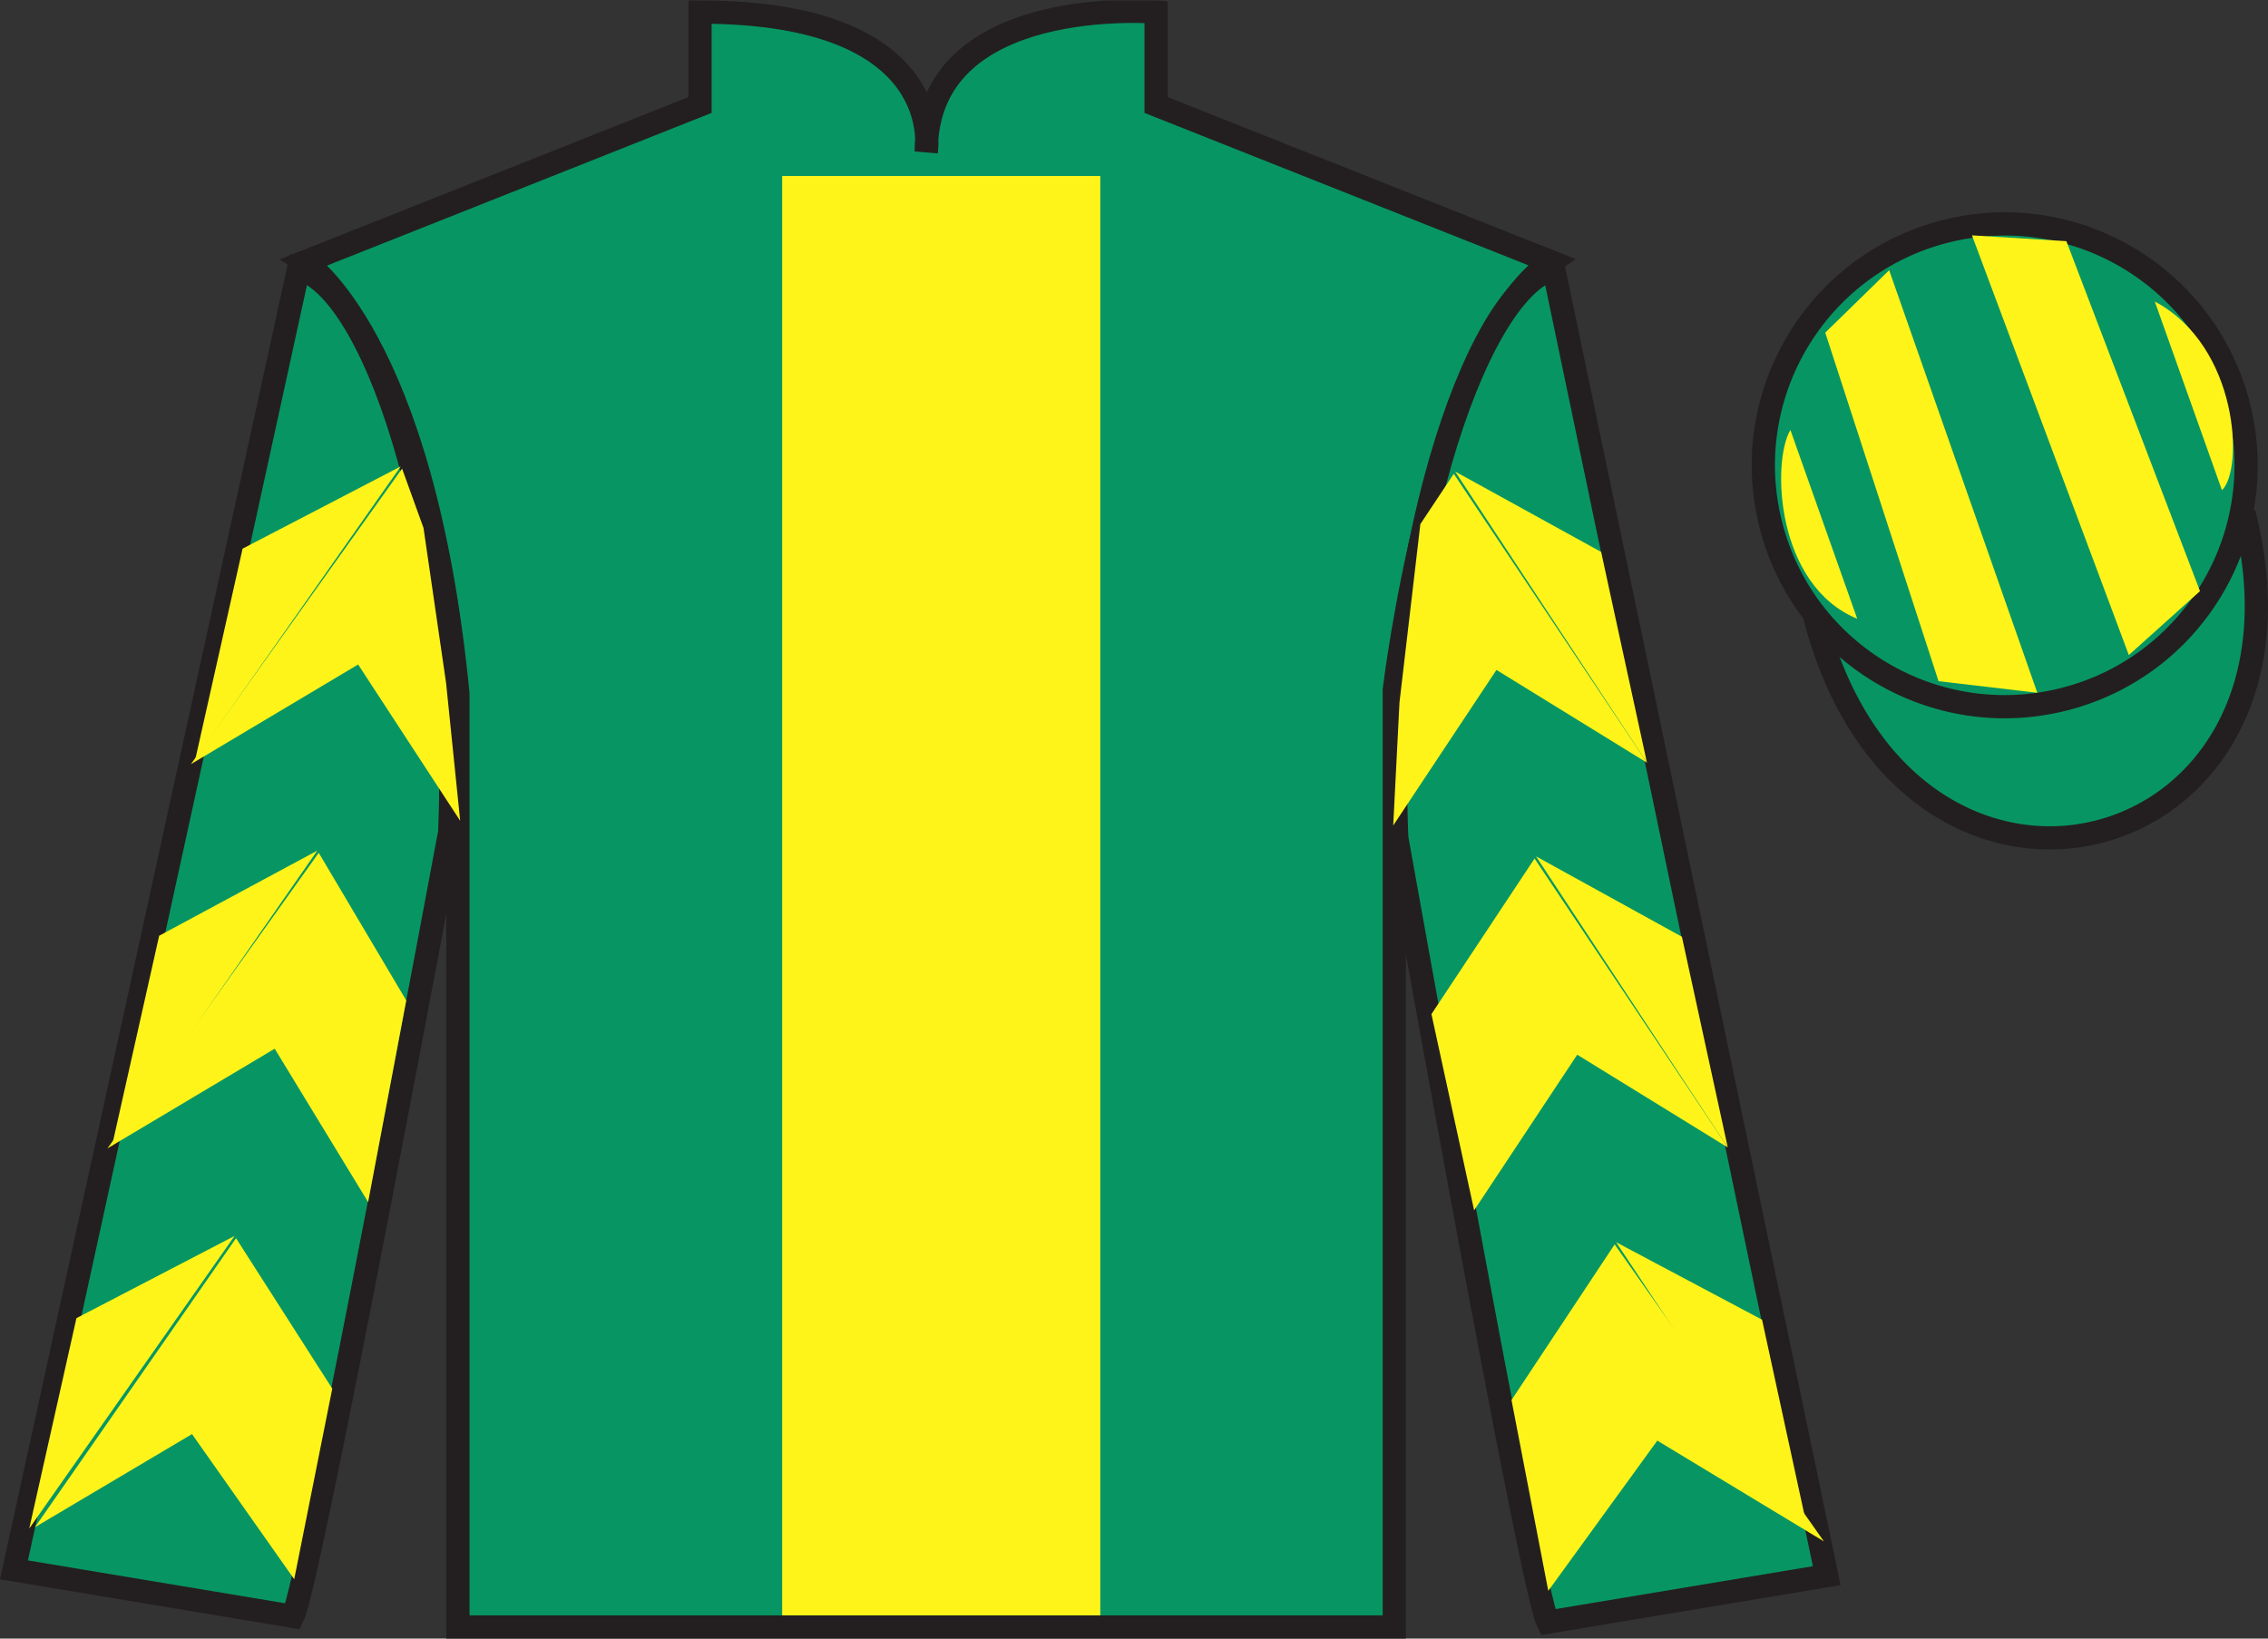 <?xml version="1.0" encoding="UTF-8"?>
<svg xmlns="http://www.w3.org/2000/svg" xmlns:xlink="http://www.w3.org/1999/xlink" width="97.59pt" height="70.52pt" viewBox="0 0 97.59 70.52" version="1.1">
<rect x="0" y="0" width="97.59" height="70.52" fill="#333333" stroke="none"/>
<defs>
<clipPath id="clip1">
  <path d="M 0 70.52 L 97.59 70.52 L 97.59 0.02 L 0 0.02 L 0 70.52 Z M 0 70.52 "/>
</clipPath>
</defs>
<g id="surface0">
<g clip-path="url(#clip1)" clip-rule="nonzero">
<path style=" stroke:none;fill-rule:nonzero;fill:rgb(3.105%,58.819%,38.753%);fill-opacity:1;" d="M 13.121 11.27 C 13.121 11.27 18.203 14.52 19.703 29.852 C 19.703 29.852 19.703 44.852 19.703 70.02 L 59.996 70.02 L 59.996 29.688 C 59.996 29.688 61.789 14.688 66.746 11.27 L 49.746 4.52 L 49.746 0.52 C 49.746 0.52 39.855 -0.312 39.855 6.52 C 39.855 6.52 40.871 0.52 30.121 0.52 L 30.121 4.52 L 13.121 11.27 "/>
<path style="fill:none;stroke-width:10;stroke-linecap:butt;stroke-linejoin:miter;stroke:rgb(13.73%,12.16%,12.549%);stroke-opacity:1;stroke-miterlimit:4;" d="M 131.211 592.505 C 131.211 592.505 182.031 560.005 197.031 406.684 C 197.031 406.684 197.031 256.684 197.031 5.005 L 599.961 5.005 L 599.961 408.325 C 599.961 408.325 617.891 558.325 667.461 592.505 L 497.461 660.005 L 497.461 700.005 C 497.461 700.005 398.555 708.325 398.555 640.005 C 398.555 640.005 408.711 700.005 301.211 700.005 L 301.211 660.005 L 131.211 592.505 Z M 131.211 592.505 " transform="matrix(0.1,0,0,-0.1,0,70.52)"/>
<path style=" stroke:none;fill-rule:nonzero;fill:rgb(3.105%,58.819%,38.753%);fill-opacity:1;" d="M 12.602 69.562 C 13.352 68.062 19.352 35.812 19.352 35.812 C 19.852 24.312 16.352 12.562 12.852 11.562 L 0.602 67.562 L 12.602 69.562 "/>
<path style="fill:none;stroke-width:10;stroke-linecap:butt;stroke-linejoin:miter;stroke:rgb(13.73%,12.16%,12.549%);stroke-opacity:1;stroke-miterlimit:4;" d="M 126.016 9.575 C 133.516 24.575 193.516 347.075 193.516 347.075 C 198.516 462.075 163.516 579.575 128.516 589.575 L 6.016 29.575 L 126.016 9.575 Z M 126.016 9.575 " transform="matrix(0.1,0,0,-0.1,0,70.52)"/>
<path style=" stroke:none;fill-rule:nonzero;fill:rgb(3.105%,58.819%,38.753%);fill-opacity:1;" d="M 78.602 67.812 L 66.852 11.562 C 63.352 12.562 59.602 24.562 60.102 36.062 C 60.102 36.062 65.852 68.312 66.602 69.812 L 78.602 67.812 "/>
<path style="fill:none;stroke-width:10;stroke-linecap:butt;stroke-linejoin:miter;stroke:rgb(13.73%,12.16%,12.549%);stroke-opacity:1;stroke-miterlimit:4;" d="M 786.016 27.075 L 668.516 589.575 C 633.516 579.575 596.016 459.575 601.016 344.575 C 601.016 344.575 658.516 22.075 666.016 7.075 L 786.016 27.075 Z M 786.016 27.075 " transform="matrix(0.1,0,0,-0.1,0,70.52)"/>
<path style="fill-rule:nonzero;fill:rgb(3.105%,58.819%,38.753%);fill-opacity:1;stroke-width:10;stroke-linecap:butt;stroke-linejoin:miter;stroke:rgb(13.73%,12.16%,12.549%);stroke-opacity:1;stroke-miterlimit:4;" d="M 780.703 440.512 C 820.391 284.848 1004.336 332.466 965.547 484.458 " transform="matrix(0.1,0,0,-0.1,0,70.52)"/>
<path style=" stroke:none;fill-rule:nonzero;fill:rgb(100%,95.41%,10.001%);fill-opacity:1;" d="M 33.656 69.52 L 47.344 69.52 L 47.344 7.574 L 33.656 7.574 L 33.656 69.52 Z M 33.656 69.52 "/>
<path style=" stroke:none;fill-rule:nonzero;fill:rgb(3.105%,58.819%,38.753%);fill-opacity:1;" d="M 88.828 30.09 C 94.387 28.672 97.738 23.016 96.324 17.457 C 94.906 11.898 89.25 8.543 83.695 9.961 C 78.137 11.379 74.781 17.035 76.199 22.594 C 77.613 28.152 83.27 31.508 88.828 30.09 "/>
<path style="fill:none;stroke-width:10;stroke-linecap:butt;stroke-linejoin:miter;stroke:rgb(13.73%,12.16%,12.549%);stroke-opacity:1;stroke-miterlimit:4;" d="M 888.281 404.302 C 943.867 418.481 977.383 475.044 963.242 530.63 C 949.062 586.216 892.5 619.77 836.953 605.591 C 781.367 591.411 747.812 534.848 761.992 479.262 C 776.133 423.677 832.695 390.122 888.281 404.302 Z M 888.281 404.302 " transform="matrix(0.1,0,0,-0.1,0,70.52)"/>
<path style=" stroke:none;fill-rule:nonzero;fill:rgb(100%,95.41%,10.001%);fill-opacity:1;" d="M 8.215 32.887 L 15.41 28.598 L 19.801 35.324 L 19.195 29.395 L 18.223 22.719 L 17.301 20.168 "/>
<path style=" stroke:none;fill-rule:nonzero;fill:rgb(100%,95.41%,10.001%);fill-opacity:1;" d="M 17.242 20.074 L 10.438 23.613 L 8.406 32.668 "/>
<path style=" stroke:none;fill-rule:nonzero;fill:rgb(100%,95.41%,10.001%);fill-opacity:1;" d="M 1.066 66.008 L 8.262 61.719 "/>
<path style=" stroke:none;fill-rule:nonzero;fill:rgb(100%,95.41%,10.001%);fill-opacity:1;" d="M 14.547 60.012 L 10.156 53.289 "/>
<path style=" stroke:none;fill-rule:nonzero;fill:rgb(100%,95.41%,10.001%);fill-opacity:1;" d="M 10.094 53.191 L 3.289 56.73 "/>
<path style=" stroke:none;fill-rule:nonzero;fill:rgb(100%,95.41%,10.001%);fill-opacity:1;" d="M 1.504 65.727 L 8.262 61.719 L 12.66 67.965 L 14.297 59.762 L 10.156 53.289 "/>
<path style=" stroke:none;fill-rule:nonzero;fill:rgb(100%,95.41%,10.001%);fill-opacity:1;" d="M 10.094 53.191 L 3.289 56.73 L 1.258 65.785 "/>
<path style=" stroke:none;fill-rule:nonzero;fill:rgb(100%,95.41%,10.001%);fill-opacity:1;" d="M 4.625 49.422 L 11.82 45.133 L 15.84 51.734 L 17.48 43.055 L 13.715 36.703 "/>
<path style=" stroke:none;fill-rule:nonzero;fill:rgb(100%,95.41%,10.001%);fill-opacity:1;" d="M 13.652 36.609 L 6.848 40.273 L 4.816 49.328 "/>
<path style=" stroke:none;fill-rule:nonzero;fill:rgb(100%,95.41%,10.001%);fill-opacity:1;" d="M 70.867 32.824 L 64.391 28.832 L 59.949 35.527 L 60.219 30.227 L 61.117 22.555 L 62.555 20.391 "/>
<path style=" stroke:none;fill-rule:nonzero;fill:rgb(100%,95.41%,10.001%);fill-opacity:1;" d="M 62.613 20.293 L 68.895 23.754 L 70.867 32.824 "/>
<path style=" stroke:none;fill-rule:nonzero;fill:rgb(100%,95.41%,10.001%);fill-opacity:1;" d="M 78.48 66.336 L 71.312 62 "/>
<path style=" stroke:none;fill-rule:nonzero;fill:rgb(100%,95.41%,10.001%);fill-opacity:1;" d="M 65.039 60.254 L 69.477 53.555 "/>
<path style=" stroke:none;fill-rule:nonzero;fill:rgb(100%,95.41%,10.001%);fill-opacity:1;" d="M 78.48 66.336 L 71.312 62 L 66.621 68.465 L 65.039 60.254 L 69.477 53.555 "/>
<path style=" stroke:none;fill-rule:nonzero;fill:rgb(100%,95.41%,10.001%);fill-opacity:1;" d="M 69.539 53.461 L 75.82 56.797 L 77.789 65.867 "/>
<path style=" stroke:none;fill-rule:nonzero;fill:rgb(100%,95.41%,10.001%);fill-opacity:1;" d="M 74.344 49.383 L 67.867 45.391 L 63.43 52.09 L 61.594 43.645 L 66.031 36.949 "/>
<path style=" stroke:none;fill-rule:nonzero;fill:rgb(100%,95.41%,10.001%);fill-opacity:1;" d="M 66.094 36.855 L 72.371 40.316 L 74.344 49.383 "/>
<path style=" stroke:none;fill-rule:nonzero;fill:rgb(100%,95.41%,10.001%);fill-opacity:1;" d="M 77.039 18.504 L 79.914 26.629 C 76.414 25.191 76.227 19.879 77.039 18.504 "/>
<path style=" stroke:none;fill-rule:nonzero;fill:rgb(100%,95.41%,10.001%);fill-opacity:1;" d="M 78.539 14.316 L 83.414 29.316 L 87.664 29.816 L 81.289 11.629 L 78.539 14.316 "/>
<path style=" stroke:none;fill-rule:nonzero;fill:rgb(100%,95.41%,10.001%);fill-opacity:1;" d="M 84.852 10.129 L 91.602 28.191 L 94.664 25.441 L 88.914 10.379 L 84.852 10.129 "/>
<path style=" stroke:none;fill-rule:nonzero;fill:rgb(100%,95.41%,10.001%);fill-opacity:1;" d="M 95.609 21.098 L 92.719 12.977 C 96.344 14.91 96.543 20.219 95.609 21.098 "/>
</g>
</g>
</svg>
